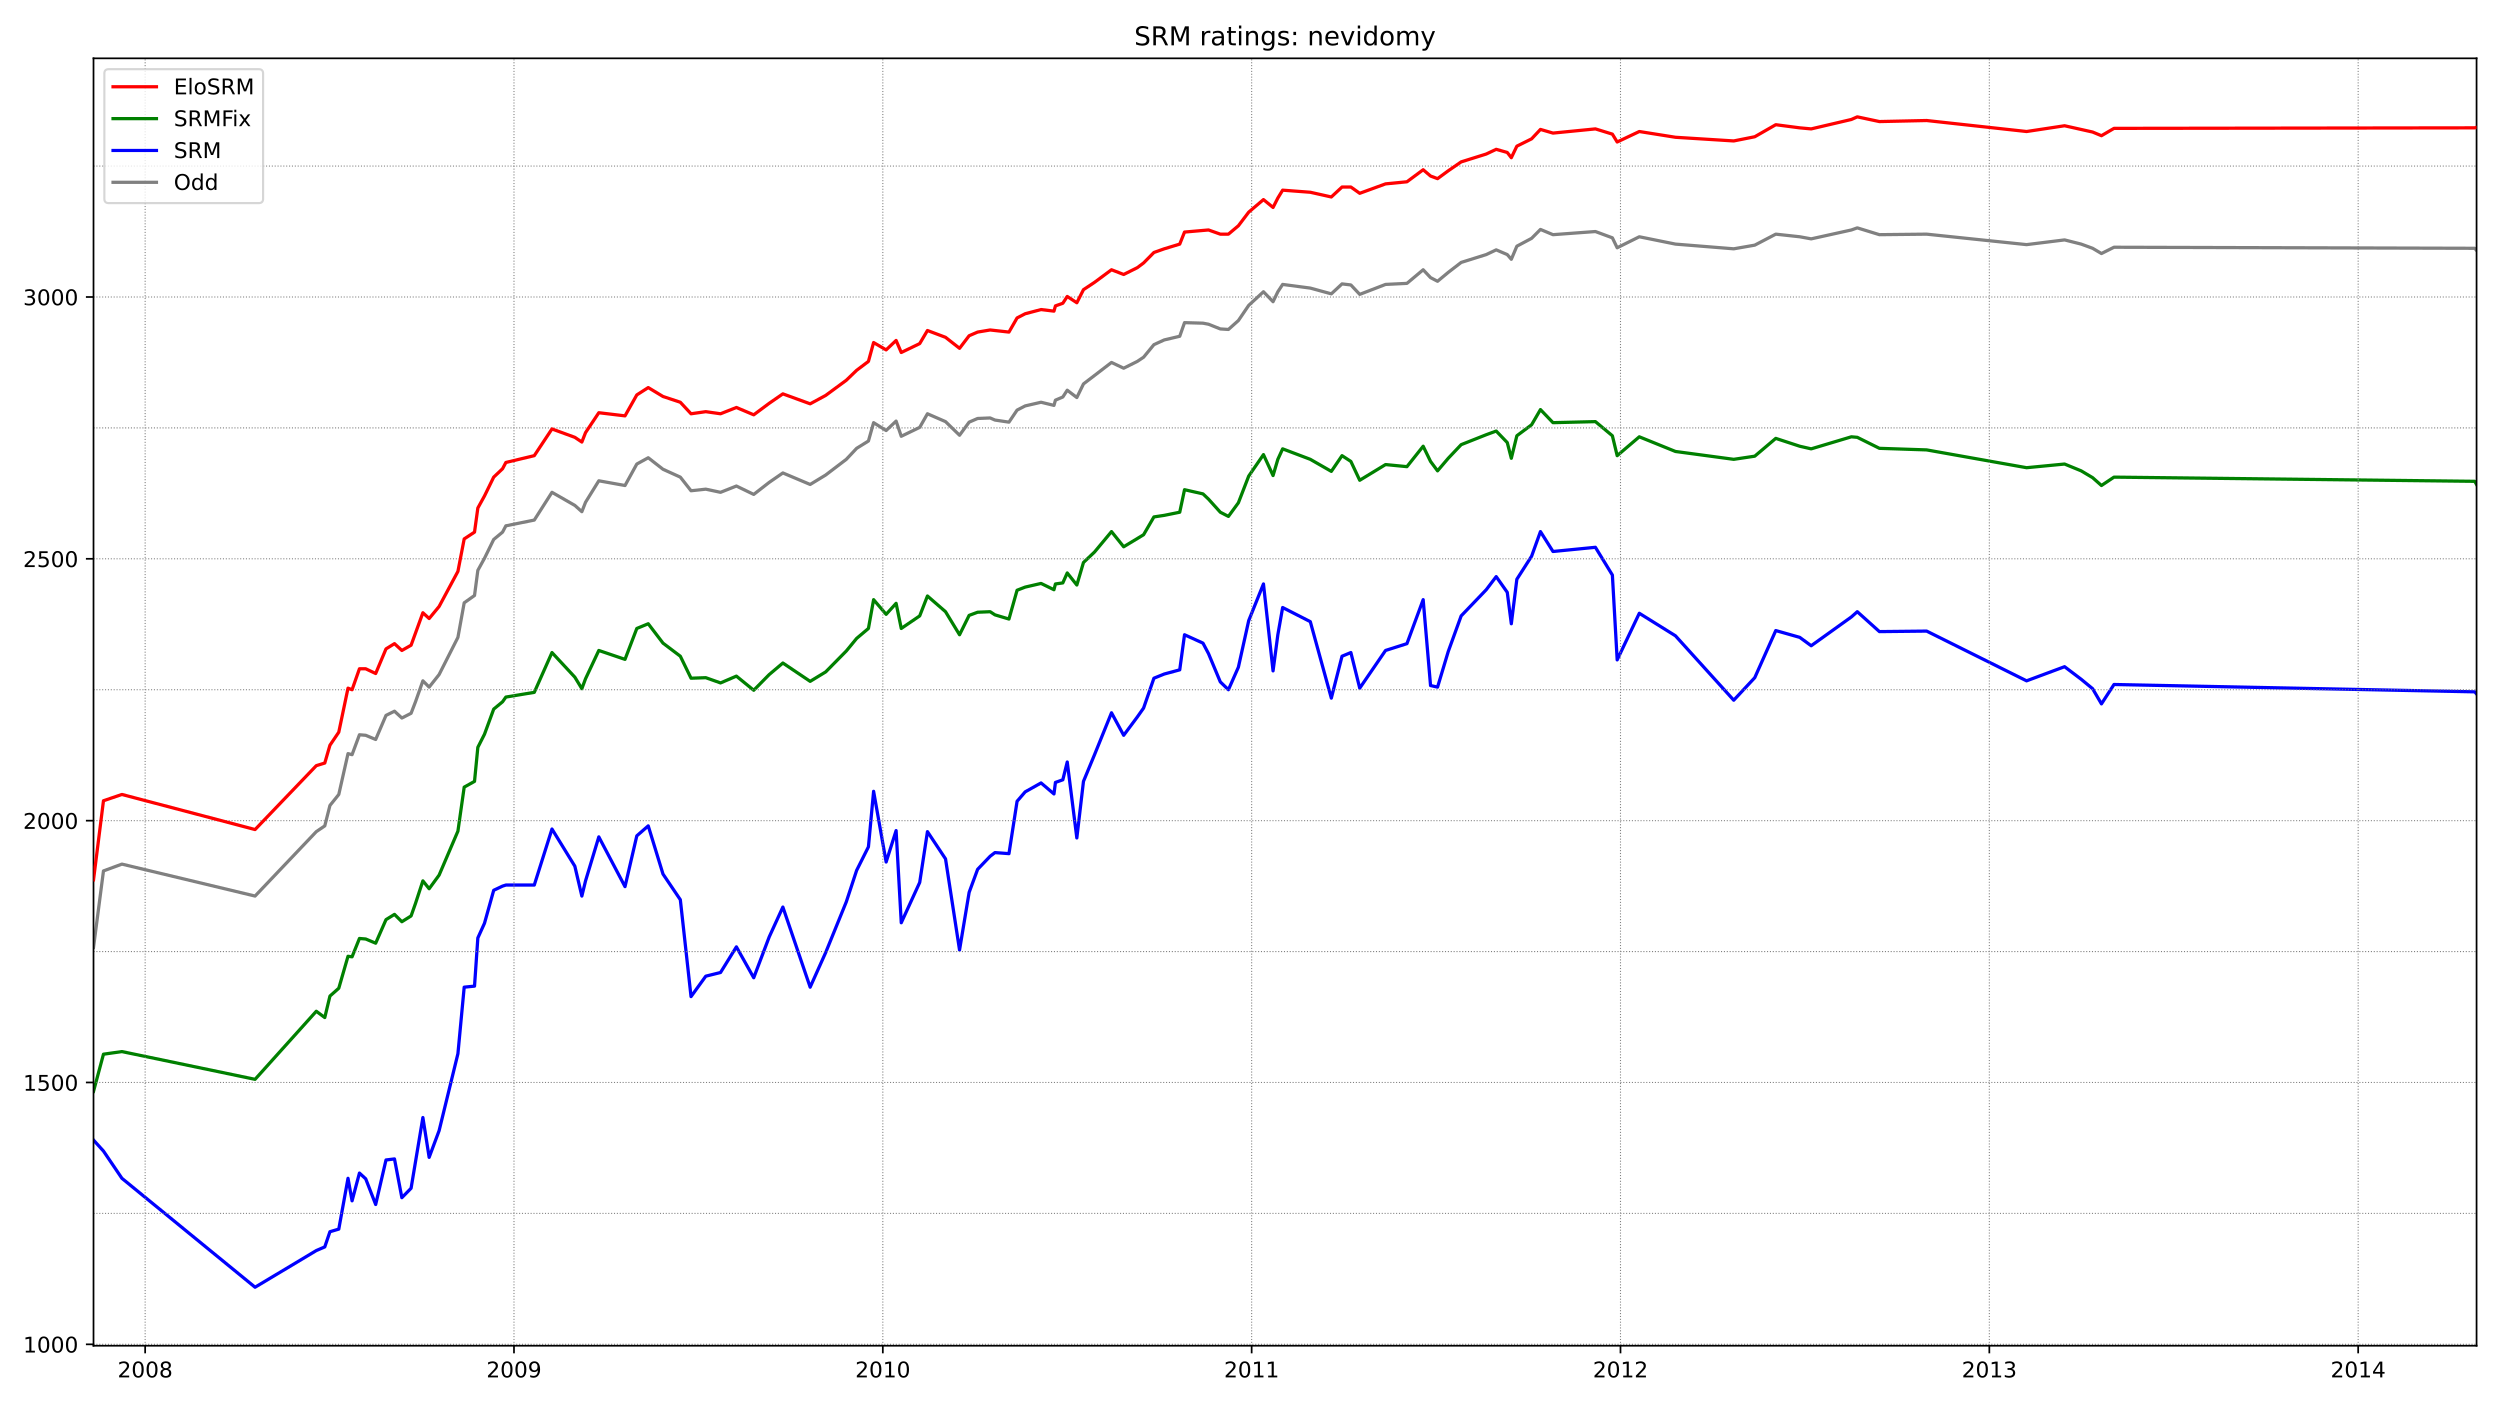 <?xml version="1.0" encoding="utf-8" standalone="no"?>
<!DOCTYPE svg PUBLIC "-//W3C//DTD SVG 1.1//EN"
  "http://www.w3.org/Graphics/SVG/1.1/DTD/svg11.dtd">
<!-- Created with matplotlib (https://matplotlib.org/) -->
<svg height="648pt" version="1.1" viewBox="0 0 1152 648" width="1152pt" xmlns="http://www.w3.org/2000/svg" xmlns:xlink="http://www.w3.org/1999/xlink">
 <defs>
  <style type="text/css">*{stroke-linecap:butt;stroke-linejoin:round;}</style>
 </defs>
 <g id="figure_1">
  <g id="patch_1">
   <path d="M 0 648 
L 1152 648 
L 1152 0 
L 0 0 
z
" style="fill:#ffffff;"/>
  </g>
  <g id="axes_1">
   <g id="patch_2">
    <path d="M 43.09 620.12 
L 1141.2 620.12 
L 1141.2 26.88 
L 43.09 26.88 
z
" style="fill:#ffffff;"/>
   </g>
   <g id="line2d_1">
    <path clip-path="url(#p7b219e8b51)" d="M 43.09 436.55 
L 47.679 401.32 
L 56.177 398.183 
L 117.532 412.902 
L 145.746 383.222 
L 149.655 380.568 
L 152.034 371.157 
L 156.113 366.09 
L 160.362 347.268 
L 162.232 347.751 
L 165.631 338.581 
L 168.52 338.823 
L 173.109 340.753 
L 177.868 329.653 
L 181.777 327.723 
L 185.176 330.86 
L 189.425 328.688 
L 191.465 323.379 
L 194.864 313.727 
L 197.753 316.623 
L 202.342 310.832 
L 211.01 293.699 
L 213.9 277.773 
L 218.658 274.395 
L 220.188 262.813 
L 223.247 257.263 
L 227.496 248.576 
L 231.575 245.198 
L 233.105 242.302 
L 246.192 239.648 
L 254.35 226.859 
L 264.887 232.891 
L 268.117 235.787 
L 269.816 231.443 
L 275.935 221.55 
L 288.002 223.722 
L 293.441 213.828 
L 298.709 210.933 
L 305.508 216.241 
L 313.496 219.861 
L 318.425 226.135 
L 325.223 225.411 
L 332.022 226.859 
L 339.33 223.963 
L 347.318 227.824 
L 354.456 222.274 
L 360.745 217.931 
L 373.322 223.239 
L 380.46 218.896 
L 389.978 211.657 
L 394.737 206.589 
L 400.175 203.211 
L 402.555 194.766 
L 408.334 198.385 
L 412.922 194.042 
L 415.302 201.039 
L 423.8 196.937 
L 427.369 190.663 
L 435.697 194.283 
L 442.156 200.557 
L 446.574 194.524 
L 450.484 192.835 
L 456.262 192.594 
L 458.472 193.559 
L 464.93 194.524 
L 468.669 188.974 
L 472.408 187.044 
L 479.717 185.355 
L 485.665 186.803 
L 486.345 184.39 
L 489.744 182.942 
L 491.784 179.805 
L 496.203 183.183 
L 499.262 176.909 
L 512.179 167.016 
L 517.788 169.67 
L 524.076 166.533 
L 526.965 164.603 
L 531.724 158.812 
L 536.483 156.64 
L 543.621 154.951 
L 545.831 148.677 
L 554.329 148.918 
L 556.878 149.401 
L 562.317 151.573 
L 566.056 151.814 
L 570.645 147.712 
L 575.404 140.714 
L 582.202 134.44 
L 586.621 139.025 
L 588.831 134.44 
L 591.04 131.062 
L 603.787 132.751 
L 613.475 135.405 
L 618.404 130.821 
L 622.483 131.303 
L 626.562 135.647 
L 638.459 131.062 
L 648.317 130.579 
L 655.795 124.306 
L 659.194 127.925 
L 662.423 129.614 
L 667.352 125.512 
L 673.301 120.927 
L 684.858 117.308 
L 689.447 115.136 
L 694.546 117.308 
L 696.415 119.479 
L 698.965 113.447 
L 705.763 109.827 
L 709.842 105.725 
L 715.621 108.138 
L 735.166 106.691 
L 742.984 109.586 
L 745.194 114.171 
L 755.391 109.104 
L 772.047 112.482 
L 798.901 114.653 
L 808.589 112.964 
L 818.276 107.897 
L 829.324 109.104 
L 834.593 110.069 
L 853.118 105.967 
L 855.838 105.001 
L 866.035 108.138 
L 887.79 107.897 
L 933.849 112.723 
L 951.355 110.551 
L 959.003 112.482 
L 964.272 114.412 
L 968.351 116.825 
L 974.13 113.93 
L 1140.35 114.412 
L 1141.2 115.377 
L 1141.2 115.377 
" style="fill:none;stroke:#808080;stroke-linecap:square;stroke-width:1.5;"/>
   </g>
   <g id="line2d_2">
    <path clip-path="url(#p7b219e8b51)" d="M 43.09 525.349 
L 47.679 530.416 
L 56.177 542.964 
L 117.532 593.155 
L 145.746 576.263 
L 149.655 574.574 
L 152.034 567.577 
L 156.113 566.37 
L 160.362 542.964 
L 162.232 553.34 
L 165.631 540.551 
L 168.52 543.205 
L 173.109 555.029 
L 177.868 534.518 
L 181.777 534.036 
L 185.176 551.892 
L 189.425 547.549 
L 194.864 514.973 
L 197.753 533.312 
L 202.342 521.005 
L 211.01 485.534 
L 213.9 454.889 
L 218.658 454.406 
L 220.188 432.206 
L 223.247 425.45 
L 227.496 410.248 
L 231.575 408.318 
L 233.105 407.835 
L 246.192 407.835 
L 254.35 382.016 
L 264.887 399.148 
L 268.117 412.902 
L 269.816 405.904 
L 275.935 385.635 
L 288.002 408.559 
L 293.441 385.153 
L 298.709 380.568 
L 305.508 402.768 
L 313.496 414.591 
L 318.425 459.232 
L 325.223 449.821 
L 332.022 448.132 
L 339.33 436.309 
L 347.318 450.545 
L 354.456 431.724 
L 360.745 417.97 
L 373.322 454.889 
L 380.46 438.963 
L 389.978 415.557 
L 394.737 401.078 
L 400.175 390.22 
L 402.555 364.642 
L 408.334 397.218 
L 412.922 382.74 
L 415.302 425.209 
L 423.8 406.628 
L 427.369 383.222 
L 435.697 395.77 
L 442.156 437.756 
L 446.574 411.213 
L 450.484 400.596 
L 456.262 394.563 
L 458.472 392.874 
L 464.93 393.357 
L 468.669 369.227 
L 472.408 364.883 
L 479.717 360.781 
L 485.665 365.848 
L 486.345 360.54 
L 489.744 359.333 
L 491.784 351.129 
L 496.203 386.118 
L 499.262 360.057 
L 504.361 347.751 
L 512.179 328.447 
L 517.788 338.823 
L 524.076 330.377 
L 526.965 326.275 
L 531.724 312.521 
L 536.483 310.59 
L 543.621 308.66 
L 545.831 292.493 
L 554.329 296.354 
L 556.878 301.18 
L 562.317 314.21 
L 566.056 317.829 
L 570.645 307.453 
L 575.404 285.978 
L 582.202 269.086 
L 586.621 309.143 
L 588.831 292.493 
L 591.04 279.945 
L 603.787 286.46 
L 613.475 321.69 
L 618.404 302.386 
L 622.483 300.697 
L 626.562 317.106 
L 638.459 299.732 
L 648.317 296.595 
L 655.795 276.326 
L 659.194 315.899 
L 662.423 316.623 
L 667.352 300.214 
L 673.301 283.806 
L 684.858 271.741 
L 689.447 265.708 
L 694.546 272.947 
L 696.415 287.425 
L 698.965 266.915 
L 705.763 256.298 
L 709.842 244.956 
L 715.621 254.126 
L 735.166 252.195 
L 742.984 264.984 
L 745.194 304.075 
L 755.391 282.599 
L 772.047 292.975 
L 798.901 322.655 
L 808.589 312.279 
L 818.276 290.562 
L 829.324 293.699 
L 834.593 297.56 
L 853.118 284.288 
L 855.838 281.875 
L 866.035 291.045 
L 887.79 290.804 
L 933.849 313.727 
L 951.355 307.212 
L 959.003 313.003 
L 964.272 317.347 
L 968.351 324.345 
L 974.13 315.416 
L 1140.35 318.795 
L 1141.2 319.76 
L 1141.2 319.76 
" style="fill:none;stroke:#0000ff;stroke-linecap:square;stroke-width:1.5;"/>
   </g>
   <g id="matplotlib.axis_1">
    <g id="xtick_1">
     <g id="line2d_3">
      <defs>
       <path d="M 0 0 
L 0 3.5 
" id="mddd917408e" style="stroke:#000000;stroke-width:0.8;"/>
      </defs>
      <g>
       <use style="stroke:#000000;stroke-width:0.8;" x="66.884" xlink:href="#mddd917408e" y="620.12"/>
      </g>
     </g>
     <g id="text_1">
      <!-- 2008 -->
      <g transform="translate(54.159 634.718)scale(0.1 -0.1)">
       <defs>
        <path d="M 19.188 8.297 
L 53.609 8.297 
L 53.609 0 
L 7.328 0 
L 7.328 8.297 
Q 12.938 14.109 22.625 23.891 
Q 32.328 33.688 34.812 36.531 
Q 39.547 41.844 41.422 45.531 
Q 43.312 49.219 43.312 52.781 
Q 43.312 58.594 39.234 62.25 
Q 35.156 65.922 28.609 65.922 
Q 23.969 65.922 18.812 64.312 
Q 13.672 62.703 7.812 59.422 
L 7.812 69.391 
Q 13.766 71.781 18.938 73 
Q 24.125 74.219 28.422 74.219 
Q 39.75 74.219 46.484 68.547 
Q 53.219 62.891 53.219 53.422 
Q 53.219 48.922 51.531 44.891 
Q 49.859 40.875 45.406 35.406 
Q 44.188 33.984 37.641 27.219 
Q 31.109 20.453 19.188 8.297 
z
" id="DejaVuSans-50"/>
        <path d="M 31.781 66.406 
Q 24.172 66.406 20.328 58.906 
Q 16.5 51.422 16.5 36.375 
Q 16.5 21.391 20.328 13.891 
Q 24.172 6.391 31.781 6.391 
Q 39.453 6.391 43.281 13.891 
Q 47.125 21.391 47.125 36.375 
Q 47.125 51.422 43.281 58.906 
Q 39.453 66.406 31.781 66.406 
z
M 31.781 74.219 
Q 44.047 74.219 50.516 64.516 
Q 56.984 54.828 56.984 36.375 
Q 56.984 17.969 50.516 8.266 
Q 44.047 -1.422 31.781 -1.422 
Q 19.531 -1.422 13.062 8.266 
Q 6.594 17.969 6.594 36.375 
Q 6.594 54.828 13.062 64.516 
Q 19.531 74.219 31.781 74.219 
z
" id="DejaVuSans-48"/>
        <path d="M 31.781 34.625 
Q 24.75 34.625 20.719 30.859 
Q 16.703 27.094 16.703 20.516 
Q 16.703 13.922 20.719 10.156 
Q 24.75 6.391 31.781 6.391 
Q 38.812 6.391 42.859 10.172 
Q 46.922 13.969 46.922 20.516 
Q 46.922 27.094 42.891 30.859 
Q 38.875 34.625 31.781 34.625 
z
M 21.922 38.812 
Q 15.578 40.375 12.031 44.719 
Q 8.5 49.078 8.5 55.328 
Q 8.5 64.062 14.719 69.141 
Q 20.953 74.219 31.781 74.219 
Q 42.672 74.219 48.875 69.141 
Q 55.078 64.062 55.078 55.328 
Q 55.078 49.078 51.531 44.719 
Q 48 40.375 41.703 38.812 
Q 48.828 37.156 52.797 32.312 
Q 56.781 27.484 56.781 20.516 
Q 56.781 9.906 50.312 4.234 
Q 43.844 -1.422 31.781 -1.422 
Q 19.734 -1.422 13.25 4.234 
Q 6.781 9.906 6.781 20.516 
Q 6.781 27.484 10.781 32.312 
Q 14.797 37.156 21.922 38.812 
z
M 18.312 54.391 
Q 18.312 48.734 21.844 45.562 
Q 25.391 42.391 31.781 42.391 
Q 38.141 42.391 41.719 45.562 
Q 45.312 48.734 45.312 54.391 
Q 45.312 60.062 41.719 63.234 
Q 38.141 66.406 31.781 66.406 
Q 25.391 66.406 21.844 63.234 
Q 18.312 60.062 18.312 54.391 
z
" id="DejaVuSans-56"/>
       </defs>
       <use xlink:href="#DejaVuSans-50"/>
       <use x="63.623" xlink:href="#DejaVuSans-48"/>
       <use x="127.246" xlink:href="#DejaVuSans-48"/>
       <use x="190.869" xlink:href="#DejaVuSans-56"/>
      </g>
     </g>
    </g>
    <g id="xtick_2">
     <g id="line2d_4">
      <g>
       <use style="stroke:#000000;stroke-width:0.8;" x="236.844" xlink:href="#mddd917408e" y="620.12"/>
      </g>
     </g>
     <g id="text_2">
      <!-- 2009 -->
      <g transform="translate(224.119 634.718)scale(0.1 -0.1)">
       <defs>
        <path d="M 10.984 1.516 
L 10.984 10.5 
Q 14.703 8.734 18.5 7.812 
Q 22.312 6.891 25.984 6.891 
Q 35.75 6.891 40.891 13.453 
Q 46.047 20.016 46.781 33.406 
Q 43.953 29.203 39.594 26.953 
Q 35.25 24.703 29.984 24.703 
Q 19.047 24.703 12.672 31.312 
Q 6.297 37.938 6.297 49.422 
Q 6.297 60.641 12.938 67.422 
Q 19.578 74.219 30.609 74.219 
Q 43.266 74.219 49.922 64.516 
Q 56.594 54.828 56.594 36.375 
Q 56.594 19.141 48.406 8.859 
Q 40.234 -1.422 26.422 -1.422 
Q 22.703 -1.422 18.891 -0.688 
Q 15.094 0.047 10.984 1.516 
z
M 30.609 32.422 
Q 37.25 32.422 41.125 36.953 
Q 45.016 41.5 45.016 49.422 
Q 45.016 57.281 41.125 61.844 
Q 37.25 66.406 30.609 66.406 
Q 23.969 66.406 20.094 61.844 
Q 16.219 57.281 16.219 49.422 
Q 16.219 41.5 20.094 36.953 
Q 23.969 32.422 30.609 32.422 
z
" id="DejaVuSans-57"/>
       </defs>
       <use xlink:href="#DejaVuSans-50"/>
       <use x="63.623" xlink:href="#DejaVuSans-48"/>
       <use x="127.246" xlink:href="#DejaVuSans-48"/>
       <use x="190.869" xlink:href="#DejaVuSans-57"/>
      </g>
     </g>
    </g>
    <g id="xtick_3">
     <g id="line2d_5">
      <g>
       <use style="stroke:#000000;stroke-width:0.8;" x="406.804" xlink:href="#mddd917408e" y="620.12"/>
      </g>
     </g>
     <g id="text_3">
      <!-- 2010 -->
      <g transform="translate(394.079 634.718)scale(0.1 -0.1)">
       <defs>
        <path d="M 12.406 8.297 
L 28.516 8.297 
L 28.516 63.922 
L 10.984 60.406 
L 10.984 69.391 
L 28.422 72.906 
L 38.281 72.906 
L 38.281 8.297 
L 54.391 8.297 
L 54.391 0 
L 12.406 0 
z
" id="DejaVuSans-49"/>
       </defs>
       <use xlink:href="#DejaVuSans-50"/>
       <use x="63.623" xlink:href="#DejaVuSans-48"/>
       <use x="127.246" xlink:href="#DejaVuSans-49"/>
       <use x="190.869" xlink:href="#DejaVuSans-48"/>
      </g>
     </g>
    </g>
    <g id="xtick_4">
     <g id="line2d_6">
      <g>
       <use style="stroke:#000000;stroke-width:0.8;" x="576.764" xlink:href="#mddd917408e" y="620.12"/>
      </g>
     </g>
     <g id="text_4">
      <!-- 2011 -->
      <g transform="translate(564.039 634.718)scale(0.1 -0.1)">
       <use xlink:href="#DejaVuSans-50"/>
       <use x="63.623" xlink:href="#DejaVuSans-48"/>
       <use x="127.246" xlink:href="#DejaVuSans-49"/>
       <use x="190.869" xlink:href="#DejaVuSans-49"/>
      </g>
     </g>
    </g>
    <g id="xtick_5">
     <g id="line2d_7">
      <g>
       <use style="stroke:#000000;stroke-width:0.8;" x="746.723" xlink:href="#mddd917408e" y="620.12"/>
      </g>
     </g>
     <g id="text_5">
      <!-- 2012 -->
      <g transform="translate(733.998 634.718)scale(0.1 -0.1)">
       <use xlink:href="#DejaVuSans-50"/>
       <use x="63.623" xlink:href="#DejaVuSans-48"/>
       <use x="127.246" xlink:href="#DejaVuSans-49"/>
       <use x="190.869" xlink:href="#DejaVuSans-50"/>
      </g>
     </g>
    </g>
    <g id="xtick_6">
     <g id="line2d_8">
      <g>
       <use style="stroke:#000000;stroke-width:0.8;" x="916.683" xlink:href="#mddd917408e" y="620.12"/>
      </g>
     </g>
     <g id="text_6">
      <!-- 2013 -->
      <g transform="translate(903.958 634.718)scale(0.1 -0.1)">
       <defs>
        <path d="M 40.578 39.312 
Q 47.656 37.797 51.625 33 
Q 55.609 28.219 55.609 21.188 
Q 55.609 10.406 48.188 4.484 
Q 40.766 -1.422 27.094 -1.422 
Q 22.516 -1.422 17.656 -0.516 
Q 12.797 0.391 7.625 2.203 
L 7.625 11.719 
Q 11.719 9.328 16.594 8.109 
Q 21.484 6.891 26.812 6.891 
Q 36.078 6.891 40.938 10.547 
Q 45.797 14.203 45.797 21.188 
Q 45.797 27.641 41.281 31.266 
Q 36.766 34.906 28.719 34.906 
L 20.219 34.906 
L 20.219 43.016 
L 29.109 43.016 
Q 36.375 43.016 40.234 45.922 
Q 44.094 48.828 44.094 54.297 
Q 44.094 59.906 40.109 62.906 
Q 36.141 65.922 28.719 65.922 
Q 24.656 65.922 20.016 65.031 
Q 15.375 64.156 9.812 62.312 
L 9.812 71.094 
Q 15.438 72.656 20.344 73.438 
Q 25.25 74.219 29.594 74.219 
Q 40.828 74.219 47.359 69.109 
Q 53.906 64.016 53.906 55.328 
Q 53.906 49.266 50.438 45.094 
Q 46.969 40.922 40.578 39.312 
z
" id="DejaVuSans-51"/>
       </defs>
       <use xlink:href="#DejaVuSans-50"/>
       <use x="63.623" xlink:href="#DejaVuSans-48"/>
       <use x="127.246" xlink:href="#DejaVuSans-49"/>
       <use x="190.869" xlink:href="#DejaVuSans-51"/>
      </g>
     </g>
    </g>
    <g id="xtick_7">
     <g id="line2d_9">
      <g>
       <use style="stroke:#000000;stroke-width:0.8;" x="1086.643" xlink:href="#mddd917408e" y="620.12"/>
      </g>
     </g>
     <g id="text_7">
      <!-- 2014 -->
      <g transform="translate(1073.918 634.718)scale(0.1 -0.1)">
       <defs>
        <path d="M 37.797 64.312 
L 12.891 25.391 
L 37.797 25.391 
z
M 35.203 72.906 
L 47.609 72.906 
L 47.609 25.391 
L 58.016 25.391 
L 58.016 17.188 
L 47.609 17.188 
L 47.609 0 
L 37.797 0 
L 37.797 17.188 
L 4.891 17.188 
L 4.891 26.703 
z
" id="DejaVuSans-52"/>
       </defs>
       <use xlink:href="#DejaVuSans-50"/>
       <use x="63.623" xlink:href="#DejaVuSans-48"/>
       <use x="127.246" xlink:href="#DejaVuSans-49"/>
       <use x="190.869" xlink:href="#DejaVuSans-52"/>
      </g>
     </g>
    </g>
   </g>
   <g id="matplotlib.axis_2">
    <g id="ytick_1">
     <g id="line2d_10">
      <defs>
       <path d="M 0 0 
L -3.5 0 
" id="md2edc513af" style="stroke:#000000;stroke-width:0.8;"/>
      </defs>
      <g>
       <use style="stroke:#000000;stroke-width:0.8;" x="43.09" xlink:href="#md2edc513af" y="619.456"/>
      </g>
     </g>
     <g id="text_8">
      <!-- 1000 -->
      <g transform="translate(10.64 623.256)scale(0.1 -0.1)">
       <use xlink:href="#DejaVuSans-49"/>
       <use x="63.623" xlink:href="#DejaVuSans-48"/>
       <use x="127.246" xlink:href="#DejaVuSans-48"/>
       <use x="190.869" xlink:href="#DejaVuSans-48"/>
      </g>
     </g>
    </g>
    <g id="ytick_2">
     <g id="line2d_11">
      <g>
       <use style="stroke:#000000;stroke-width:0.8;" x="43.09" xlink:href="#md2edc513af" y="498.806"/>
      </g>
     </g>
     <g id="text_9">
      <!-- 1500 -->
      <g transform="translate(10.64 502.605)scale(0.1 -0.1)">
       <defs>
        <path d="M 10.797 72.906 
L 49.516 72.906 
L 49.516 64.594 
L 19.828 64.594 
L 19.828 46.734 
Q 21.969 47.469 24.109 47.828 
Q 26.266 48.188 28.422 48.188 
Q 40.625 48.188 47.75 41.5 
Q 54.891 34.812 54.891 23.391 
Q 54.891 11.625 47.562 5.094 
Q 40.234 -1.422 26.906 -1.422 
Q 22.312 -1.422 17.547 -0.641 
Q 12.797 0.141 7.719 1.703 
L 7.719 11.625 
Q 12.109 9.234 16.797 8.062 
Q 21.484 6.891 26.703 6.891 
Q 35.156 6.891 40.078 11.328 
Q 45.016 15.766 45.016 23.391 
Q 45.016 31 40.078 35.438 
Q 35.156 39.891 26.703 39.891 
Q 22.75 39.891 18.812 39.016 
Q 14.891 38.141 10.797 36.281 
z
" id="DejaVuSans-53"/>
       </defs>
       <use xlink:href="#DejaVuSans-49"/>
       <use x="63.623" xlink:href="#DejaVuSans-53"/>
       <use x="127.246" xlink:href="#DejaVuSans-48"/>
       <use x="190.869" xlink:href="#DejaVuSans-48"/>
      </g>
     </g>
    </g>
    <g id="ytick_3">
     <g id="line2d_12">
      <g>
       <use style="stroke:#000000;stroke-width:0.8;" x="43.09" xlink:href="#md2edc513af" y="378.155"/>
      </g>
     </g>
     <g id="text_10">
      <!-- 2000 -->
      <g transform="translate(10.64 381.954)scale(0.1 -0.1)">
       <use xlink:href="#DejaVuSans-50"/>
       <use x="63.623" xlink:href="#DejaVuSans-48"/>
       <use x="127.246" xlink:href="#DejaVuSans-48"/>
       <use x="190.869" xlink:href="#DejaVuSans-48"/>
      </g>
     </g>
    </g>
    <g id="ytick_4">
     <g id="line2d_13">
      <g>
       <use style="stroke:#000000;stroke-width:0.8;" x="43.09" xlink:href="#md2edc513af" y="257.504"/>
      </g>
     </g>
     <g id="text_11">
      <!-- 2500 -->
      <g transform="translate(10.64 261.303)scale(0.1 -0.1)">
       <use xlink:href="#DejaVuSans-50"/>
       <use x="63.623" xlink:href="#DejaVuSans-53"/>
       <use x="127.246" xlink:href="#DejaVuSans-48"/>
       <use x="190.869" xlink:href="#DejaVuSans-48"/>
      </g>
     </g>
    </g>
    <g id="ytick_5">
     <g id="line2d_14">
      <g>
       <use style="stroke:#000000;stroke-width:0.8;" x="43.09" xlink:href="#md2edc513af" y="136.853"/>
      </g>
     </g>
     <g id="text_12">
      <!-- 3000 -->
      <g transform="translate(10.64 140.652)scale(0.1 -0.1)">
       <use xlink:href="#DejaVuSans-51"/>
       <use x="63.623" xlink:href="#DejaVuSans-48"/>
       <use x="127.246" xlink:href="#DejaVuSans-48"/>
       <use x="190.869" xlink:href="#DejaVuSans-48"/>
      </g>
     </g>
    </g>
   </g>
   <g id="line2d_15">
    <path clip-path="url(#p7b219e8b51)" d="M 43.09 502.908 
L 47.679 485.775 
L 56.177 484.569 
L 117.532 497.358 
L 145.746 465.989 
L 149.655 468.884 
L 152.034 458.991 
L 156.113 455.371 
L 160.362 440.652 
L 162.232 440.893 
L 165.631 432.448 
L 168.52 432.689 
L 173.109 434.619 
L 177.868 423.761 
L 181.777 421.348 
L 185.176 424.726 
L 189.425 422.072 
L 191.465 416.28 
L 194.864 405.904 
L 197.753 409.524 
L 202.342 403.25 
L 211.01 382.981 
L 213.9 362.712 
L 218.658 360.057 
L 220.188 344.373 
L 223.247 338.34 
L 227.496 326.758 
L 231.575 323.379 
L 233.105 321.208 
L 246.192 319.036 
L 254.35 300.697 
L 264.887 312.038 
L 268.117 317.347 
L 269.816 312.762 
L 275.935 299.732 
L 288.002 303.834 
L 293.441 289.597 
L 298.709 287.425 
L 305.508 296.354 
L 313.496 302.386 
L 318.425 312.521 
L 325.223 312.279 
L 332.022 314.692 
L 339.33 311.556 
L 347.318 318.071 
L 354.456 310.832 
L 360.745 305.523 
L 373.322 313.969 
L 380.46 309.625 
L 389.978 299.973 
L 394.737 294.182 
L 400.175 289.597 
L 402.555 276.326 
L 408.334 283.082 
L 412.922 278.015 
L 415.302 289.597 
L 423.8 283.806 
L 427.369 274.636 
L 435.697 281.875 
L 442.156 292.493 
L 446.574 283.565 
L 450.484 282.117 
L 456.262 281.875 
L 458.472 283.323 
L 464.93 285.254 
L 468.669 271.982 
L 472.408 270.534 
L 479.717 268.845 
L 485.665 271.741 
L 486.345 269.086 
L 489.744 268.604 
L 491.784 264.019 
L 496.203 269.569 
L 499.262 259.193 
L 504.361 254.367 
L 512.179 244.956 
L 517.788 251.954 
L 526.965 246.404 
L 531.724 238.2 
L 536.483 237.476 
L 543.621 236.028 
L 545.831 225.652 
L 554.329 227.583 
L 556.878 229.996 
L 562.317 236.028 
L 566.056 237.959 
L 570.645 231.685 
L 575.404 219.378 
L 582.202 209.485 
L 586.621 219.137 
L 588.831 211.657 
L 591.04 206.831 
L 603.787 211.657 
L 613.475 217.207 
L 618.404 209.968 
L 622.483 212.622 
L 626.562 221.309 
L 638.459 214.07 
L 648.317 215.035 
L 655.795 205.624 
L 659.194 212.622 
L 662.423 216.965 
L 667.352 211.174 
L 673.301 204.9 
L 684.858 200.316 
L 689.447 198.626 
L 694.546 203.935 
L 696.415 211.174 
L 698.965 200.798 
L 705.763 195.731 
L 709.842 188.733 
L 715.621 194.766 
L 735.166 194.283 
L 742.984 200.798 
L 745.194 209.968 
L 755.391 201.281 
L 772.047 208.037 
L 798.901 211.657 
L 808.589 210.209 
L 818.276 202.005 
L 829.324 205.624 
L 834.593 206.831 
L 853.118 201.281 
L 855.838 201.522 
L 866.035 206.589 
L 887.79 207.313 
L 933.849 215.518 
L 951.355 213.828 
L 959.003 216.965 
L 964.272 220.102 
L 968.351 223.722 
L 974.13 219.861 
L 1140.35 221.791 
L 1141.2 223.239 
L 1141.2 223.239 
" style="fill:none;stroke:#008000;stroke-linecap:square;stroke-width:1.5;"/>
   </g>
   <g id="line2d_16">
    <path clip-path="url(#p7b219e8b51)" d="M 43.09 619.456 
L 1141.2 619.456 
" style="fill:none;stroke:#808080;stroke-dasharray:0.5,0.825;stroke-dashoffset:0;stroke-width:0.5;"/>
   </g>
   <g id="line2d_17">
    <path clip-path="url(#p7b219e8b51)" d="M 43.09 559.131 
L 1141.2 559.131 
" style="fill:none;stroke:#808080;stroke-dasharray:0.5,0.825;stroke-dashoffset:0;stroke-width:0.5;"/>
   </g>
   <g id="line2d_18">
    <path clip-path="url(#p7b219e8b51)" d="M 43.09 498.806 
L 1141.2 498.806 
" style="fill:none;stroke:#808080;stroke-dasharray:0.5,0.825;stroke-dashoffset:0;stroke-width:0.5;"/>
   </g>
   <g id="line2d_19">
    <path clip-path="url(#p7b219e8b51)" d="M 43.09 438.48 
L 1141.2 438.48 
" style="fill:none;stroke:#808080;stroke-dasharray:0.5,0.825;stroke-dashoffset:0;stroke-width:0.5;"/>
   </g>
   <g id="line2d_20">
    <path clip-path="url(#p7b219e8b51)" d="M 43.09 378.155 
L 1141.2 378.155 
" style="fill:none;stroke:#808080;stroke-dasharray:0.5,0.825;stroke-dashoffset:0;stroke-width:0.5;"/>
   </g>
   <g id="line2d_21">
    <path clip-path="url(#p7b219e8b51)" d="M 43.09 317.829 
L 1141.2 317.829 
" style="fill:none;stroke:#808080;stroke-dasharray:0.5,0.825;stroke-dashoffset:0;stroke-width:0.5;"/>
   </g>
   <g id="line2d_22">
    <path clip-path="url(#p7b219e8b51)" d="M 43.09 257.504 
L 1141.2 257.504 
" style="fill:none;stroke:#808080;stroke-dasharray:0.5,0.825;stroke-dashoffset:0;stroke-width:0.5;"/>
   </g>
   <g id="line2d_23">
    <path clip-path="url(#p7b219e8b51)" d="M 43.09 197.179 
L 1141.2 197.179 
" style="fill:none;stroke:#808080;stroke-dasharray:0.5,0.825;stroke-dashoffset:0;stroke-width:0.5;"/>
   </g>
   <g id="line2d_24">
    <path clip-path="url(#p7b219e8b51)" d="M 43.09 136.853 
L 1141.2 136.853 
" style="fill:none;stroke:#808080;stroke-dasharray:0.5,0.825;stroke-dashoffset:0;stroke-width:0.5;"/>
   </g>
   <g id="line2d_25">
    <path clip-path="url(#p7b219e8b51)" d="M 43.09 76.528 
L 1141.2 76.528 
" style="fill:none;stroke:#808080;stroke-dasharray:0.5,0.825;stroke-dashoffset:0;stroke-width:0.5;"/>
   </g>
   <g id="line2d_26">
    <path clip-path="url(#p7b219e8b51)" d="M 66.884 620.12 
L 66.884 26.88 
" style="fill:none;stroke:#808080;stroke-dasharray:0.5,0.825;stroke-dashoffset:0;stroke-width:0.5;"/>
   </g>
   <g id="line2d_27">
    <path clip-path="url(#p7b219e8b51)" d="M 236.844 620.12 
L 236.844 26.88 
" style="fill:none;stroke:#808080;stroke-dasharray:0.5,0.825;stroke-dashoffset:0;stroke-width:0.5;"/>
   </g>
   <g id="line2d_28">
    <path clip-path="url(#p7b219e8b51)" d="M 406.804 620.12 
L 406.804 26.88 
" style="fill:none;stroke:#808080;stroke-dasharray:0.5,0.825;stroke-dashoffset:0;stroke-width:0.5;"/>
   </g>
   <g id="line2d_29">
    <path clip-path="url(#p7b219e8b51)" d="M 576.764 620.12 
L 576.764 26.88 
" style="fill:none;stroke:#808080;stroke-dasharray:0.5,0.825;stroke-dashoffset:0;stroke-width:0.5;"/>
   </g>
   <g id="line2d_30">
    <path clip-path="url(#p7b219e8b51)" d="M 746.723 620.12 
L 746.723 26.88 
" style="fill:none;stroke:#808080;stroke-dasharray:0.5,0.825;stroke-dashoffset:0;stroke-width:0.5;"/>
   </g>
   <g id="line2d_31">
    <path clip-path="url(#p7b219e8b51)" d="M 916.683 620.12 
L 916.683 26.88 
" style="fill:none;stroke:#808080;stroke-dasharray:0.5,0.825;stroke-dashoffset:0;stroke-width:0.5;"/>
   </g>
   <g id="line2d_32">
    <path clip-path="url(#p7b219e8b51)" d="M 1086.643 620.12 
L 1086.643 26.88 
" style="fill:none;stroke:#808080;stroke-dasharray:0.5,0.825;stroke-dashoffset:0;stroke-width:0.5;"/>
   </g>
   <g id="patch_3">
    <path d="M 43.09 620.12 
L 43.09 26.88 
" style="fill:none;stroke:#000000;stroke-linecap:square;stroke-linejoin:miter;stroke-width:0.8;"/>
   </g>
   <g id="patch_4">
    <path d="M 1141.2 620.12 
L 1141.2 26.88 
" style="fill:none;stroke:#000000;stroke-linecap:square;stroke-linejoin:miter;stroke-width:0.8;"/>
   </g>
   <g id="patch_5">
    <path d="M 43.09 620.12 
L 1141.2 620.12 
" style="fill:none;stroke:#000000;stroke-linecap:square;stroke-linejoin:miter;stroke-width:0.8;"/>
   </g>
   <g id="patch_6">
    <path d="M 43.09 26.88 
L 1141.2 26.88 
" style="fill:none;stroke:#000000;stroke-linecap:square;stroke-linejoin:miter;stroke-width:0.8;"/>
   </g>
   <g id="line2d_33">
    <path clip-path="url(#p7b219e8b51)" d="M 43.09 405.422 
L 47.679 368.985 
L 56.177 366.09 
L 117.532 382.257 
L 145.746 352.818 
L 149.655 351.612 
L 152.034 343.407 
L 156.113 337.375 
L 160.362 317.106 
L 162.232 317.829 
L 165.631 308.177 
L 168.52 308.177 
L 173.109 310.349 
L 177.868 299.008 
L 181.777 296.595 
L 185.176 299.732 
L 189.425 297.319 
L 194.864 282.358 
L 197.753 285.012 
L 202.342 279.462 
L 211.01 263.295 
L 213.9 248.335 
L 218.658 245.198 
L 220.188 234.098 
L 223.247 228.548 
L 227.496 219.861 
L 231.575 216 
L 233.105 213.105 
L 246.192 209.968 
L 254.35 197.661 
L 264.887 201.522 
L 268.117 203.694 
L 269.816 199.35 
L 275.935 190.181 
L 288.002 191.629 
L 293.441 181.977 
L 298.709 178.598 
L 305.508 182.701 
L 313.496 185.355 
L 318.425 190.663 
L 325.223 189.698 
L 332.022 190.663 
L 339.33 187.768 
L 347.318 191.146 
L 354.456 185.837 
L 360.745 181.494 
L 373.322 186.079 
L 380.46 182.218 
L 389.978 175.22 
L 394.737 170.635 
L 400.175 166.533 
L 402.555 157.846 
L 408.334 161.225 
L 412.922 156.881 
L 415.302 162.431 
L 423.8 158.329 
L 427.369 152.297 
L 435.697 155.433 
L 442.156 160.501 
L 446.574 154.71 
L 450.484 153.02 
L 456.262 152.055 
L 464.93 153.02 
L 468.669 146.505 
L 472.408 144.575 
L 479.717 142.644 
L 485.665 143.368 
L 486.345 140.955 
L 489.744 139.749 
L 491.784 136.612 
L 496.203 139.508 
L 499.262 133.475 
L 504.361 130.097 
L 512.179 124.306 
L 517.788 126.477 
L 524.076 123.34 
L 526.965 121.169 
L 531.724 116.343 
L 536.483 114.653 
L 543.621 112.482 
L 545.831 106.932 
L 556.878 105.967 
L 562.317 107.897 
L 566.056 107.897 
L 570.645 104.036 
L 575.404 97.762 
L 582.202 91.971 
L 586.621 95.591 
L 588.831 91.247 
L 591.04 87.628 
L 603.787 88.593 
L 613.475 90.765 
L 618.404 86.18 
L 622.483 86.18 
L 626.562 89.075 
L 638.459 84.732 
L 648.317 83.767 
L 655.795 78.217 
L 659.194 81.113 
L 662.423 82.319 
L 667.352 78.7 
L 673.301 74.597 
L 684.858 70.978 
L 689.447 68.806 
L 694.546 70.254 
L 696.415 72.667 
L 698.965 67.358 
L 705.763 63.98 
L 709.842 59.637 
L 715.621 61.326 
L 735.166 59.395 
L 742.984 61.808 
L 745.194 65.428 
L 755.391 60.602 
L 772.047 63.256 
L 798.901 64.945 
L 808.589 63.015 
L 818.276 57.465 
L 829.324 58.913 
L 834.593 59.395 
L 853.118 55.052 
L 855.838 53.845 
L 866.035 56.017 
L 887.79 55.535 
L 933.849 60.602 
L 951.355 57.948 
L 964.272 60.843 
L 968.351 62.532 
L 974.13 59.154 
L 1140.35 58.913 
L 1141.2 58.671 
L 1141.2 58.671 
" style="fill:none;stroke:#ff0000;stroke-linecap:square;stroke-width:1.5;"/>
   </g>
   <g id="text_13">
    <!-- SRM ratings: nevidomy -->
    <g transform="translate(522.667 20.88)scale(0.12 -0.12)">
     <defs>
      <path d="M 53.516 70.516 
L 53.516 60.891 
Q 47.906 63.578 42.922 64.891 
Q 37.938 66.219 33.297 66.219 
Q 25.25 66.219 20.875 63.094 
Q 16.5 59.969 16.5 54.203 
Q 16.5 49.359 19.406 46.891 
Q 22.312 44.438 30.422 42.922 
L 36.375 41.703 
Q 47.406 39.594 52.656 34.297 
Q 57.906 29 57.906 20.125 
Q 57.906 9.516 50.797 4.047 
Q 43.703 -1.422 29.984 -1.422 
Q 24.812 -1.422 18.969 -0.25 
Q 13.141 0.922 6.891 3.219 
L 6.891 13.375 
Q 12.891 10.016 18.656 8.297 
Q 24.422 6.594 29.984 6.594 
Q 38.422 6.594 43.016 9.906 
Q 47.609 13.234 47.609 19.391 
Q 47.609 24.75 44.312 27.781 
Q 41.016 30.812 33.5 32.328 
L 27.484 33.5 
Q 16.453 35.688 11.516 40.375 
Q 6.594 45.062 6.594 53.422 
Q 6.594 63.094 13.406 68.656 
Q 20.219 74.219 32.172 74.219 
Q 37.312 74.219 42.625 73.281 
Q 47.953 72.359 53.516 70.516 
z
" id="DejaVuSans-83"/>
      <path d="M 44.391 34.188 
Q 47.562 33.109 50.562 29.594 
Q 53.562 26.078 56.594 19.922 
L 66.609 0 
L 56 0 
L 46.688 18.703 
Q 43.062 26.031 39.672 28.422 
Q 36.281 30.812 30.422 30.812 
L 19.672 30.812 
L 19.672 0 
L 9.812 0 
L 9.812 72.906 
L 32.078 72.906 
Q 44.578 72.906 50.734 67.672 
Q 56.891 62.453 56.891 51.906 
Q 56.891 45.016 53.688 40.469 
Q 50.484 35.938 44.391 34.188 
z
M 19.672 64.797 
L 19.672 38.922 
L 32.078 38.922 
Q 39.203 38.922 42.844 42.219 
Q 46.484 45.516 46.484 51.906 
Q 46.484 58.297 42.844 61.547 
Q 39.203 64.797 32.078 64.797 
z
" id="DejaVuSans-82"/>
      <path d="M 9.812 72.906 
L 24.516 72.906 
L 43.109 23.297 
L 61.812 72.906 
L 76.516 72.906 
L 76.516 0 
L 66.891 0 
L 66.891 64.016 
L 48.094 14.016 
L 38.188 14.016 
L 19.391 64.016 
L 19.391 0 
L 9.812 0 
z
" id="DejaVuSans-77"/>
      <path id="DejaVuSans-32"/>
      <path d="M 41.109 46.297 
Q 39.594 47.172 37.812 47.578 
Q 36.031 48 33.891 48 
Q 26.266 48 22.188 43.047 
Q 18.109 38.094 18.109 28.812 
L 18.109 0 
L 9.078 0 
L 9.078 54.688 
L 18.109 54.688 
L 18.109 46.188 
Q 20.953 51.172 25.484 53.578 
Q 30.031 56 36.531 56 
Q 37.453 56 38.578 55.875 
Q 39.703 55.766 41.062 55.516 
z
" id="DejaVuSans-114"/>
      <path d="M 34.281 27.484 
Q 23.391 27.484 19.188 25 
Q 14.984 22.516 14.984 16.5 
Q 14.984 11.719 18.141 8.906 
Q 21.297 6.109 26.703 6.109 
Q 34.188 6.109 38.703 11.406 
Q 43.219 16.703 43.219 25.484 
L 43.219 27.484 
z
M 52.203 31.203 
L 52.203 0 
L 43.219 0 
L 43.219 8.297 
Q 40.141 3.328 35.547 0.953 
Q 30.953 -1.422 24.312 -1.422 
Q 15.922 -1.422 10.953 3.297 
Q 6 8.016 6 15.922 
Q 6 25.141 12.172 29.828 
Q 18.359 34.516 30.609 34.516 
L 43.219 34.516 
L 43.219 35.406 
Q 43.219 41.609 39.141 45 
Q 35.062 48.391 27.688 48.391 
Q 23 48.391 18.547 47.266 
Q 14.109 46.141 10.016 43.891 
L 10.016 52.203 
Q 14.938 54.109 19.578 55.047 
Q 24.219 56 28.609 56 
Q 40.484 56 46.344 49.844 
Q 52.203 43.703 52.203 31.203 
z
" id="DejaVuSans-97"/>
      <path d="M 18.312 70.219 
L 18.312 54.688 
L 36.812 54.688 
L 36.812 47.703 
L 18.312 47.703 
L 18.312 18.016 
Q 18.312 11.328 20.141 9.422 
Q 21.969 7.516 27.594 7.516 
L 36.812 7.516 
L 36.812 0 
L 27.594 0 
Q 17.188 0 13.234 3.875 
Q 9.281 7.766 9.281 18.016 
L 9.281 47.703 
L 2.688 47.703 
L 2.688 54.688 
L 9.281 54.688 
L 9.281 70.219 
z
" id="DejaVuSans-116"/>
      <path d="M 9.422 54.688 
L 18.406 54.688 
L 18.406 0 
L 9.422 0 
z
M 9.422 75.984 
L 18.406 75.984 
L 18.406 64.594 
L 9.422 64.594 
z
" id="DejaVuSans-105"/>
      <path d="M 54.891 33.016 
L 54.891 0 
L 45.906 0 
L 45.906 32.719 
Q 45.906 40.484 42.875 44.328 
Q 39.844 48.188 33.797 48.188 
Q 26.516 48.188 22.312 43.547 
Q 18.109 38.922 18.109 30.906 
L 18.109 0 
L 9.078 0 
L 9.078 54.688 
L 18.109 54.688 
L 18.109 46.188 
Q 21.344 51.125 25.703 53.562 
Q 30.078 56 35.797 56 
Q 45.219 56 50.047 50.172 
Q 54.891 44.344 54.891 33.016 
z
" id="DejaVuSans-110"/>
      <path d="M 45.406 27.984 
Q 45.406 37.75 41.375 43.109 
Q 37.359 48.484 30.078 48.484 
Q 22.859 48.484 18.828 43.109 
Q 14.797 37.75 14.797 27.984 
Q 14.797 18.266 18.828 12.891 
Q 22.859 7.516 30.078 7.516 
Q 37.359 7.516 41.375 12.891 
Q 45.406 18.266 45.406 27.984 
z
M 54.391 6.781 
Q 54.391 -7.172 48.188 -13.984 
Q 42 -20.797 29.203 -20.797 
Q 24.469 -20.797 20.266 -20.094 
Q 16.062 -19.391 12.109 -17.922 
L 12.109 -9.188 
Q 16.062 -11.328 19.922 -12.344 
Q 23.781 -13.375 27.781 -13.375 
Q 36.625 -13.375 41.016 -8.766 
Q 45.406 -4.156 45.406 5.172 
L 45.406 9.625 
Q 42.625 4.781 38.281 2.391 
Q 33.938 0 27.875 0 
Q 17.828 0 11.672 7.656 
Q 5.516 15.328 5.516 27.984 
Q 5.516 40.672 11.672 48.328 
Q 17.828 56 27.875 56 
Q 33.938 56 38.281 53.609 
Q 42.625 51.219 45.406 46.391 
L 45.406 54.688 
L 54.391 54.688 
z
" id="DejaVuSans-103"/>
      <path d="M 44.281 53.078 
L 44.281 44.578 
Q 40.484 46.531 36.375 47.5 
Q 32.281 48.484 27.875 48.484 
Q 21.188 48.484 17.844 46.438 
Q 14.5 44.391 14.5 40.281 
Q 14.5 37.156 16.891 35.375 
Q 19.281 33.594 26.516 31.984 
L 29.594 31.297 
Q 39.156 29.25 43.188 25.516 
Q 47.219 21.781 47.219 15.094 
Q 47.219 7.469 41.188 3.016 
Q 35.156 -1.422 24.609 -1.422 
Q 20.219 -1.422 15.453 -0.562 
Q 10.688 0.297 5.422 2 
L 5.422 11.281 
Q 10.406 8.688 15.234 7.391 
Q 20.062 6.109 24.812 6.109 
Q 31.156 6.109 34.562 8.281 
Q 37.984 10.453 37.984 14.406 
Q 37.984 18.062 35.516 20.016 
Q 33.062 21.969 24.703 23.781 
L 21.578 24.516 
Q 13.234 26.266 9.516 29.906 
Q 5.812 33.547 5.812 39.891 
Q 5.812 47.609 11.281 51.797 
Q 16.75 56 26.812 56 
Q 31.781 56 36.172 55.266 
Q 40.578 54.547 44.281 53.078 
z
" id="DejaVuSans-115"/>
      <path d="M 11.719 12.406 
L 22.016 12.406 
L 22.016 0 
L 11.719 0 
z
M 11.719 51.703 
L 22.016 51.703 
L 22.016 39.312 
L 11.719 39.312 
z
" id="DejaVuSans-58"/>
      <path d="M 56.203 29.594 
L 56.203 25.203 
L 14.891 25.203 
Q 15.484 15.922 20.484 11.062 
Q 25.484 6.203 34.422 6.203 
Q 39.594 6.203 44.453 7.469 
Q 49.312 8.734 54.109 11.281 
L 54.109 2.781 
Q 49.266 0.734 44.188 -0.344 
Q 39.109 -1.422 33.891 -1.422 
Q 20.797 -1.422 13.156 6.188 
Q 5.516 13.812 5.516 26.812 
Q 5.516 40.234 12.766 48.109 
Q 20.016 56 32.328 56 
Q 43.359 56 49.781 48.891 
Q 56.203 41.797 56.203 29.594 
z
M 47.219 32.234 
Q 47.125 39.594 43.094 43.984 
Q 39.062 48.391 32.422 48.391 
Q 24.906 48.391 20.391 44.141 
Q 15.875 39.891 15.188 32.172 
z
" id="DejaVuSans-101"/>
      <path d="M 2.984 54.688 
L 12.5 54.688 
L 29.594 8.797 
L 46.688 54.688 
L 56.203 54.688 
L 35.688 0 
L 23.484 0 
z
" id="DejaVuSans-118"/>
      <path d="M 45.406 46.391 
L 45.406 75.984 
L 54.391 75.984 
L 54.391 0 
L 45.406 0 
L 45.406 8.203 
Q 42.578 3.328 38.25 0.953 
Q 33.938 -1.422 27.875 -1.422 
Q 17.969 -1.422 11.734 6.484 
Q 5.516 14.406 5.516 27.297 
Q 5.516 40.188 11.734 48.094 
Q 17.969 56 27.875 56 
Q 33.938 56 38.25 53.625 
Q 42.578 51.266 45.406 46.391 
z
M 14.797 27.297 
Q 14.797 17.391 18.875 11.75 
Q 22.953 6.109 30.078 6.109 
Q 37.203 6.109 41.297 11.75 
Q 45.406 17.391 45.406 27.297 
Q 45.406 37.203 41.297 42.844 
Q 37.203 48.484 30.078 48.484 
Q 22.953 48.484 18.875 42.844 
Q 14.797 37.203 14.797 27.297 
z
" id="DejaVuSans-100"/>
      <path d="M 30.609 48.391 
Q 23.391 48.391 19.188 42.75 
Q 14.984 37.109 14.984 27.297 
Q 14.984 17.484 19.156 11.844 
Q 23.344 6.203 30.609 6.203 
Q 37.797 6.203 41.984 11.859 
Q 46.188 17.531 46.188 27.297 
Q 46.188 37.016 41.984 42.703 
Q 37.797 48.391 30.609 48.391 
z
M 30.609 56 
Q 42.328 56 49.016 48.375 
Q 55.719 40.766 55.719 27.297 
Q 55.719 13.875 49.016 6.219 
Q 42.328 -1.422 30.609 -1.422 
Q 18.844 -1.422 12.172 6.219 
Q 5.516 13.875 5.516 27.297 
Q 5.516 40.766 12.172 48.375 
Q 18.844 56 30.609 56 
z
" id="DejaVuSans-111"/>
      <path d="M 52 44.188 
Q 55.375 50.25 60.062 53.125 
Q 64.75 56 71.094 56 
Q 79.641 56 84.281 50.016 
Q 88.922 44.047 88.922 33.016 
L 88.922 0 
L 79.891 0 
L 79.891 32.719 
Q 79.891 40.578 77.094 44.375 
Q 74.312 48.188 68.609 48.188 
Q 61.625 48.188 57.562 43.547 
Q 53.516 38.922 53.516 30.906 
L 53.516 0 
L 44.484 0 
L 44.484 32.719 
Q 44.484 40.625 41.703 44.406 
Q 38.922 48.188 33.109 48.188 
Q 26.219 48.188 22.156 43.531 
Q 18.109 38.875 18.109 30.906 
L 18.109 0 
L 9.078 0 
L 9.078 54.688 
L 18.109 54.688 
L 18.109 46.188 
Q 21.188 51.219 25.484 53.609 
Q 29.781 56 35.688 56 
Q 41.656 56 45.828 52.969 
Q 50 49.953 52 44.188 
z
" id="DejaVuSans-109"/>
      <path d="M 32.172 -5.078 
Q 28.375 -14.844 24.75 -17.812 
Q 21.141 -20.797 15.094 -20.797 
L 7.906 -20.797 
L 7.906 -13.281 
L 13.188 -13.281 
Q 16.891 -13.281 18.938 -11.516 
Q 21 -9.766 23.484 -3.219 
L 25.094 0.875 
L 2.984 54.688 
L 12.5 54.688 
L 29.594 11.922 
L 46.688 54.688 
L 56.203 54.688 
z
" id="DejaVuSans-121"/>
     </defs>
     <use xlink:href="#DejaVuSans-83"/>
     <use x="63.477" xlink:href="#DejaVuSans-82"/>
     <use x="132.959" xlink:href="#DejaVuSans-77"/>
     <use x="219.238" xlink:href="#DejaVuSans-32"/>
     <use x="251.025" xlink:href="#DejaVuSans-114"/>
     <use x="292.139" xlink:href="#DejaVuSans-97"/>
     <use x="353.418" xlink:href="#DejaVuSans-116"/>
     <use x="392.627" xlink:href="#DejaVuSans-105"/>
     <use x="420.41" xlink:href="#DejaVuSans-110"/>
     <use x="483.789" xlink:href="#DejaVuSans-103"/>
     <use x="547.266" xlink:href="#DejaVuSans-115"/>
     <use x="599.365" xlink:href="#DejaVuSans-58"/>
     <use x="633.057" xlink:href="#DejaVuSans-32"/>
     <use x="664.844" xlink:href="#DejaVuSans-110"/>
     <use x="728.223" xlink:href="#DejaVuSans-101"/>
     <use x="789.746" xlink:href="#DejaVuSans-118"/>
     <use x="848.926" xlink:href="#DejaVuSans-105"/>
     <use x="876.709" xlink:href="#DejaVuSans-100"/>
     <use x="940.186" xlink:href="#DejaVuSans-111"/>
     <use x="1001.367" xlink:href="#DejaVuSans-109"/>
     <use x="1098.779" xlink:href="#DejaVuSans-121"/>
    </g>
   </g>
   <g id="legend_1">
    <g id="patch_7">
     <path d="M 50.09 93.593 
L 119.231 93.593 
Q 121.231 93.593 121.231 91.593 
L 121.231 33.88 
Q 121.231 31.88 119.231 31.88 
L 50.09 31.88 
Q 48.09 31.88 48.09 33.88 
L 48.09 91.593 
Q 48.09 93.593 50.09 93.593 
z
" style="fill:#ffffff;opacity:0.8;stroke:#cccccc;stroke-linejoin:miter;"/>
    </g>
    <g id="line2d_34">
     <path d="M 52.09 39.978 
L 72.09 39.978 
" style="fill:none;stroke:#ff0000;stroke-linecap:square;stroke-width:1.5;"/>
    </g>
    <g id="line2d_35"/>
    <g id="text_14">
     <!-- EloSRM -->
     <g transform="translate(80.09 43.478)scale(0.1 -0.1)">
      <defs>
       <path d="M 9.812 72.906 
L 55.906 72.906 
L 55.906 64.594 
L 19.672 64.594 
L 19.672 43.016 
L 54.391 43.016 
L 54.391 34.719 
L 19.672 34.719 
L 19.672 8.297 
L 56.781 8.297 
L 56.781 0 
L 9.812 0 
z
" id="DejaVuSans-69"/>
       <path d="M 9.422 75.984 
L 18.406 75.984 
L 18.406 0 
L 9.422 0 
z
" id="DejaVuSans-108"/>
      </defs>
      <use xlink:href="#DejaVuSans-69"/>
      <use x="63.184" xlink:href="#DejaVuSans-108"/>
      <use x="90.967" xlink:href="#DejaVuSans-111"/>
      <use x="152.148" xlink:href="#DejaVuSans-83"/>
      <use x="215.625" xlink:href="#DejaVuSans-82"/>
      <use x="285.107" xlink:href="#DejaVuSans-77"/>
     </g>
    </g>
    <g id="line2d_36">
     <path d="M 52.09 54.657 
L 72.09 54.657 
" style="fill:none;stroke:#008000;stroke-linecap:square;stroke-width:1.5;"/>
    </g>
    <g id="line2d_37"/>
    <g id="text_15">
     <!-- SRMFix -->
     <g transform="translate(80.09 58.157)scale(0.1 -0.1)">
      <defs>
       <path d="M 9.812 72.906 
L 51.703 72.906 
L 51.703 64.594 
L 19.672 64.594 
L 19.672 43.109 
L 48.578 43.109 
L 48.578 34.812 
L 19.672 34.812 
L 19.672 0 
L 9.812 0 
z
" id="DejaVuSans-70"/>
       <path d="M 54.891 54.688 
L 35.109 28.078 
L 55.906 0 
L 45.312 0 
L 29.391 21.484 
L 13.484 0 
L 2.875 0 
L 24.125 28.609 
L 4.688 54.688 
L 15.281 54.688 
L 29.781 35.203 
L 44.281 54.688 
z
" id="DejaVuSans-120"/>
      </defs>
      <use xlink:href="#DejaVuSans-83"/>
      <use x="63.477" xlink:href="#DejaVuSans-82"/>
      <use x="132.959" xlink:href="#DejaVuSans-77"/>
      <use x="219.238" xlink:href="#DejaVuSans-70"/>
      <use x="269.508" xlink:href="#DejaVuSans-105"/>
      <use x="297.291" xlink:href="#DejaVuSans-120"/>
     </g>
    </g>
    <g id="line2d_38">
     <path d="M 52.09 69.335 
L 72.09 69.335 
" style="fill:none;stroke:#0000ff;stroke-linecap:square;stroke-width:1.5;"/>
    </g>
    <g id="line2d_39"/>
    <g id="text_16">
     <!-- SRM -->
     <g transform="translate(80.09 72.835)scale(0.1 -0.1)">
      <use xlink:href="#DejaVuSans-83"/>
      <use x="63.477" xlink:href="#DejaVuSans-82"/>
      <use x="132.959" xlink:href="#DejaVuSans-77"/>
     </g>
    </g>
    <g id="line2d_40">
     <path d="M 52.09 84.013 
L 72.09 84.013 
" style="fill:none;stroke:#808080;stroke-linecap:square;stroke-width:1.5;"/>
    </g>
    <g id="line2d_41"/>
    <g id="text_17">
     <!-- Odd -->
     <g transform="translate(80.09 87.513)scale(0.1 -0.1)">
      <defs>
       <path d="M 39.406 66.219 
Q 28.656 66.219 22.328 58.203 
Q 16.016 50.203 16.016 36.375 
Q 16.016 22.609 22.328 14.594 
Q 28.656 6.594 39.406 6.594 
Q 50.141 6.594 56.422 14.594 
Q 62.703 22.609 62.703 36.375 
Q 62.703 50.203 56.422 58.203 
Q 50.141 66.219 39.406 66.219 
z
M 39.406 74.219 
Q 54.734 74.219 63.906 63.938 
Q 73.094 53.656 73.094 36.375 
Q 73.094 19.141 63.906 8.859 
Q 54.734 -1.422 39.406 -1.422 
Q 24.031 -1.422 14.812 8.828 
Q 5.609 19.094 5.609 36.375 
Q 5.609 53.656 14.812 63.938 
Q 24.031 74.219 39.406 74.219 
z
" id="DejaVuSans-79"/>
      </defs>
      <use xlink:href="#DejaVuSans-79"/>
      <use x="78.711" xlink:href="#DejaVuSans-100"/>
      <use x="142.188" xlink:href="#DejaVuSans-100"/>
     </g>
    </g>
   </g>
  </g>
 </g>
 <defs>
  <clipPath id="p7b219e8b51">
   <rect height="593.24" width="1098.11" x="43.09" y="26.88"/>
  </clipPath>
 </defs>
</svg>
